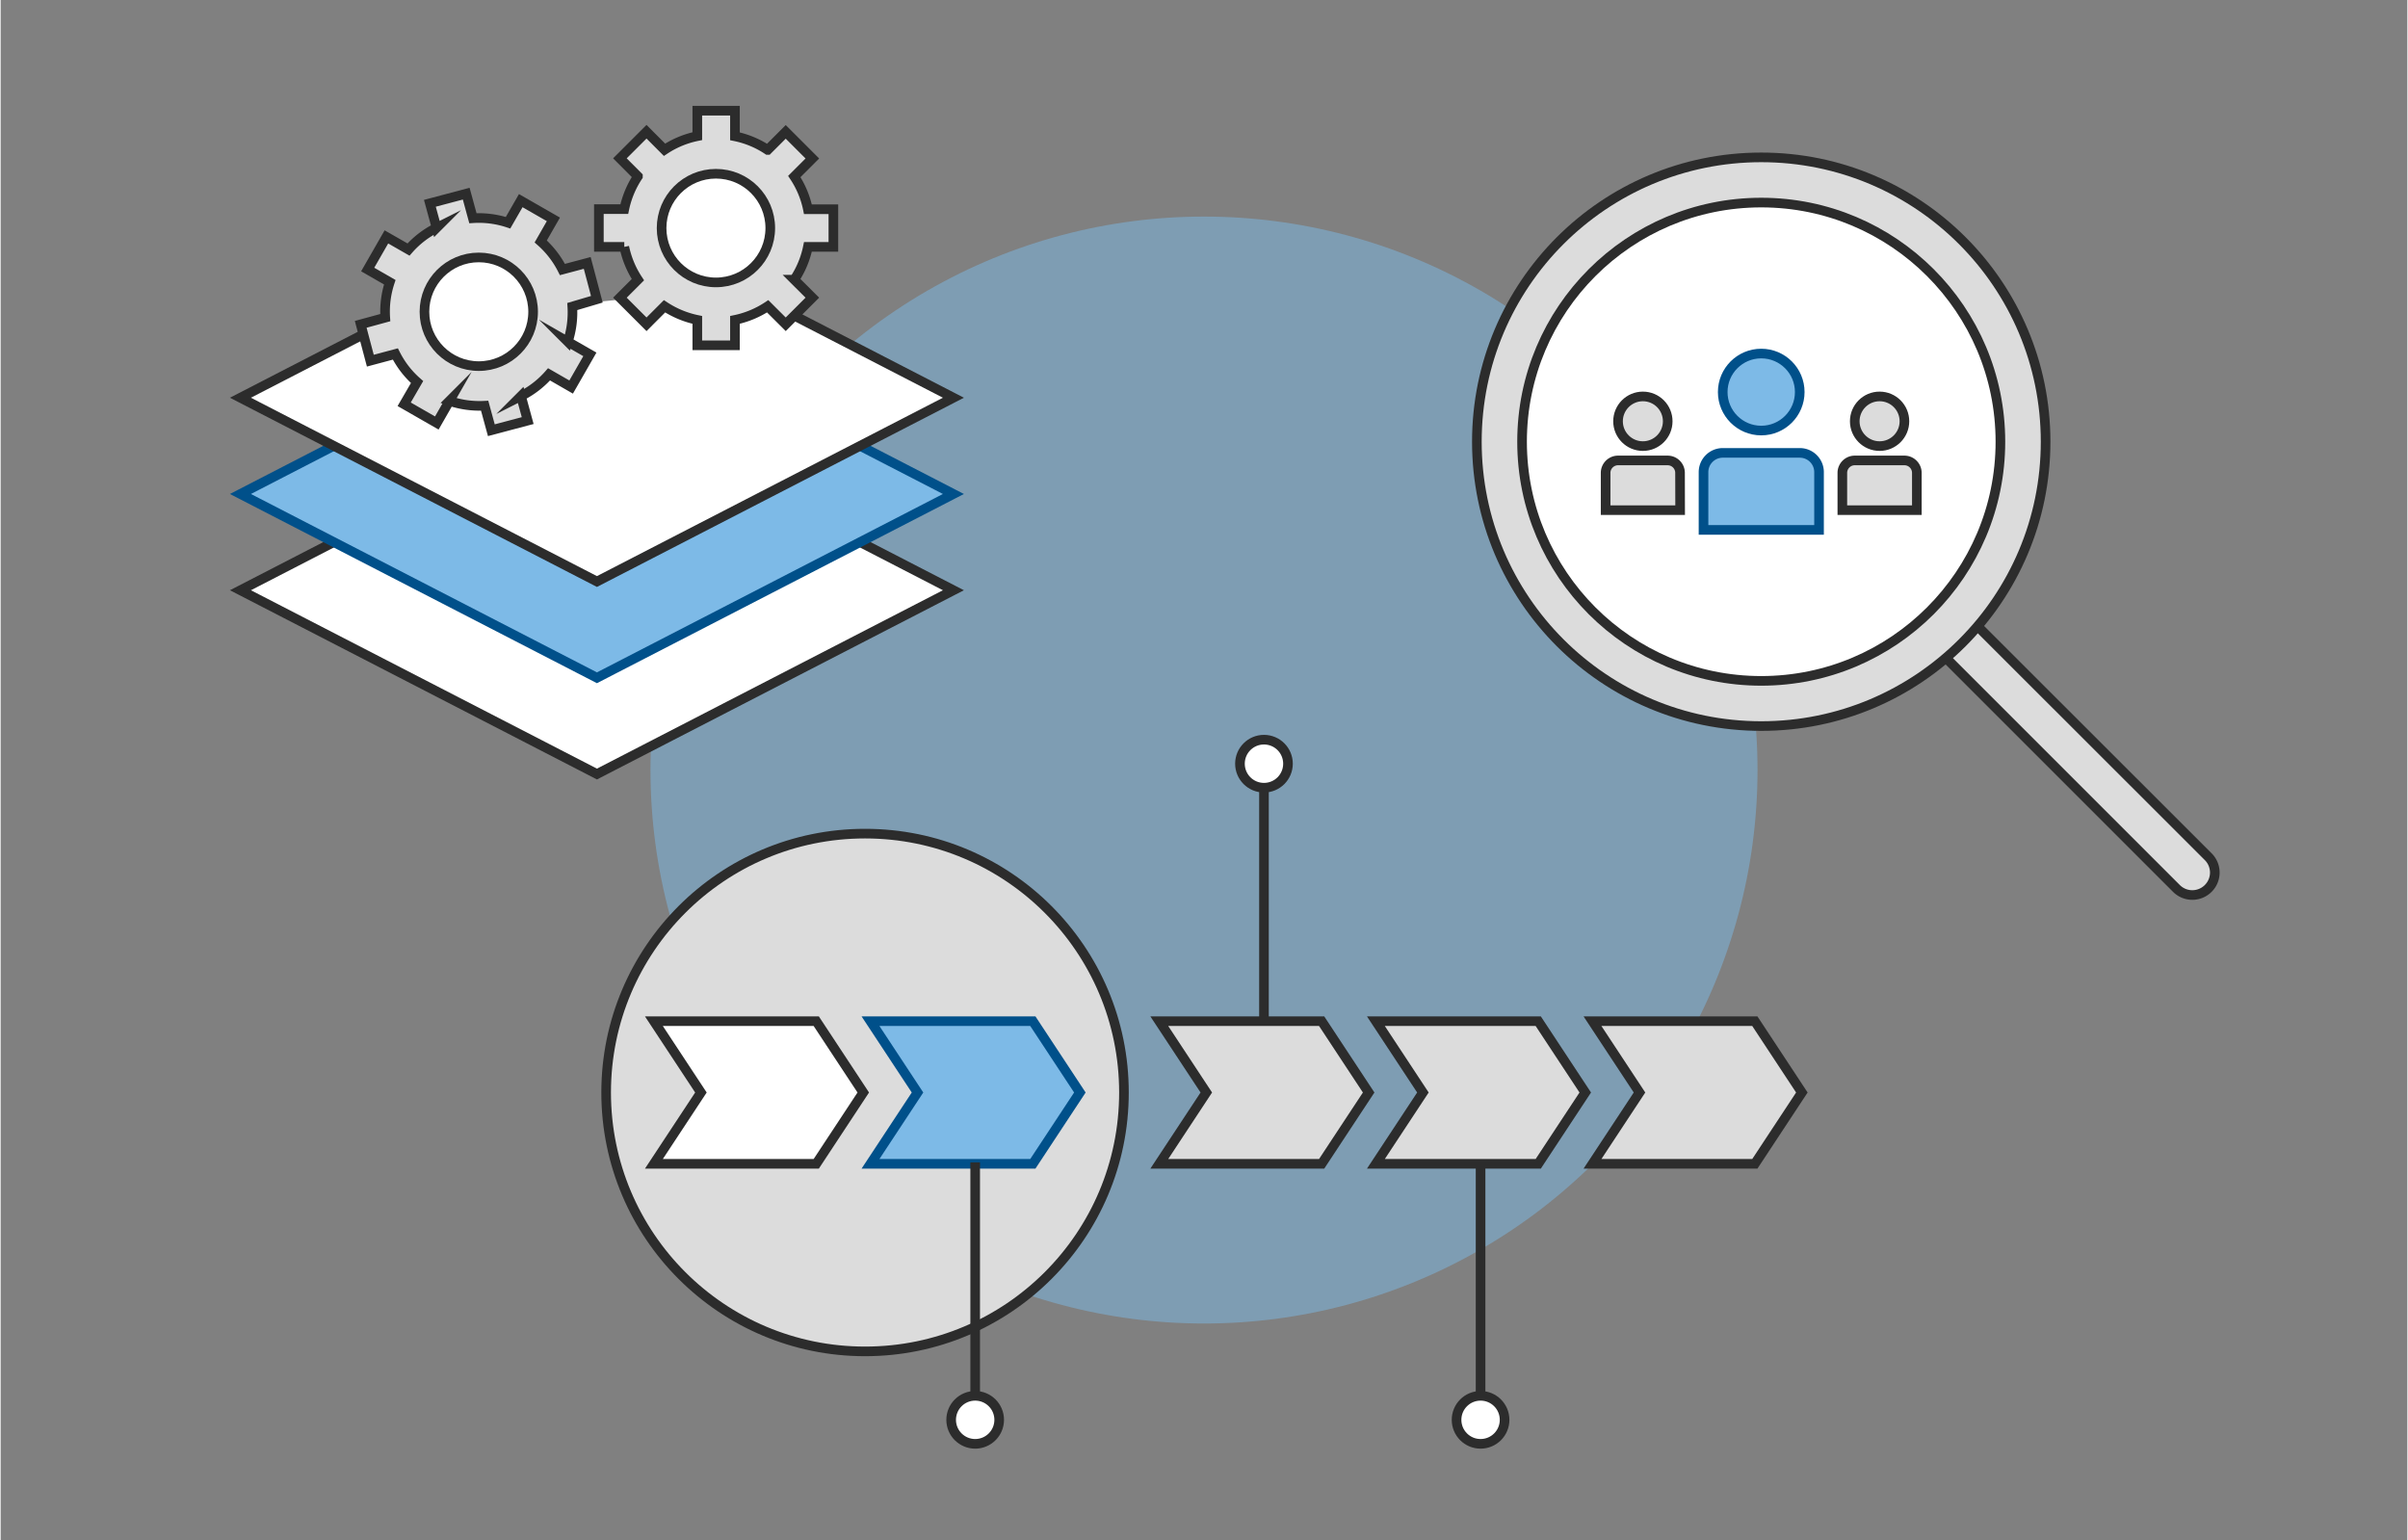 <?xml version="1.0"?>
<svg xmlns="http://www.w3.org/2000/svg" version="1.1" width="1110" height="710" viewBox="0 0 65535 41942"><rect x="0" y="0" width="65535" height="41942" fill="#808080" stroke="none"/><svg viewBox="0 0 500 320" width="65535" height="41942"><defs><style>.cls-1,.cls-4{fill:#7dbae7;}.cls-1{opacity:0.5;}.cls-2{fill:#dcdcdc;}.cls-2,.cls-3{stroke:#2c2c2c;}.cls-2,.cls-3,.cls-4{stroke-miterlimit:10;stroke-width:2px;}.cls-3{fill:#fff;}.cls-4{stroke:#00508a;}</style></defs><g id="bg"><circle class="cls-1" cx="250" cy="160" r="115"/></g><g id="draw"><circle class="cls-2" cx="179.58" cy="227" r="53.79"/><polygon class="cls-3" points="169.44 241.82 135.71 241.82 145.48 227 135.71 212.18 169.44 212.18 179.21 227 169.44 241.82"/><polygon class="cls-4" points="214.44 241.82 180.71 241.82 190.48 227 180.71 212.18 214.44 212.18 224.21 227 214.44 241.82"/><polygon class="cls-2" points="274.44 241.82 240.71 241.82 250.48 227 240.71 212.18 274.44 212.18 284.21 227 274.44 241.82"/><polygon class="cls-2" points="319.44 241.82 285.71 241.82 295.48 227 285.71 212.18 319.44 212.18 329.21 227 319.44 241.82"/><polygon class="cls-2" points="364.44 241.82 330.71 241.82 340.48 227 330.71 212.18 364.44 212.18 374.21 227 364.44 241.82"/><circle class="cls-3" cx="202.46" cy="295.01" r="4.99"/><line class="cls-3" x1="202.46" y1="241.52" x2="202.46" y2="290.03"/><circle class="cls-3" cx="307.46" cy="295.01" r="4.99"/><line class="cls-3" x1="307.46" y1="241.52" x2="307.46" y2="290.03"/><circle class="cls-3" cx="262.46" cy="158.68" r="4.99"/><line class="cls-3" x1="262.46" y1="212.18" x2="262.46" y2="163.67"/><path class="cls-2" d="M410.82,130.23,458.63,178a4.65,4.65,0,0,1,0,6.6h0a4.67,4.67,0,0,1-6.6,0l-47.81-47.81"/><circle class="cls-2" cx="365.77" cy="91.78" r="59.08"/><circle class="cls-3" cx="365.77" cy="91.78" r="49.69"/><circle class="cls-4" cx="365.77" cy="81.46" r="8"/><path class="cls-4" d="M377.78,110.1h-24v-12a4,4,0,0,1,4-4h16a4,4,0,0,1,4,4Z"/><circle class="cls-2" cx="390.36" cy="87.53" r="5.16"/><path class="cls-2" d="M398.1,106H382.62V98.25a2.59,2.59,0,0,1,2.58-2.58h10.32a2.59,2.59,0,0,1,2.58,2.58Z"/><circle class="cls-2" cx="341.18" cy="87.53" r="5.16"/><path class="cls-2" d="M348.92,106H333.44V98.25A2.59,2.59,0,0,1,336,95.67h10.32a2.58,2.58,0,0,1,2.58,2.58Z"/><polygon class="cls-3" points="123.88 160.83 49.81 122.64 123.88 84.44 197.94 122.64 123.88 160.83"/><polygon class="cls-4" points="123.88 140.83 49.81 102.64 123.88 64.44 197.94 102.64 123.88 140.83"/><polyline class="cls-3" points="153.58 59.76 197.94 82.64 123.88 120.83 49.81 82.64 79.94 67.1"/><path class="cls-2" d="M173,51.3V43.48h-5.29a19.14,19.14,0,0,0-2.83-6.8l3.75-3.75-5.53-5.53-3.75,3.75a19.14,19.14,0,0,0-6.8-2.83V23h-7.82v5.29a19.18,19.18,0,0,0-6.81,2.83l-3.74-3.75-5.53,5.53,3.74,3.75a19.51,19.51,0,0,0-2.83,6.8h-5.28V51.3h5.28a19.56,19.56,0,0,0,2.83,6.81l-3.74,3.74,5.53,5.53,3.74-3.74a19.56,19.56,0,0,0,6.81,2.83v5.28h7.82V66.47a19.51,19.51,0,0,0,6.8-2.83l3.75,3.74,5.53-5.53-3.75-3.74a19.18,19.18,0,0,0,2.83-6.81Z"/><circle class="cls-3" cx="148.6" cy="47.39" r="11.29"/><path class="cls-2" d="M123.86,62.18l-2-7.55L116.71,56a19.46,19.46,0,0,0-4.51-5.83l2.63-4.59-6.78-3.89-2.64,4.59a19.4,19.4,0,0,0-7.3-.94l-1.39-5.1-7.55,2,1.39,5.1a19.21,19.21,0,0,0-5.83,4.51l-4.59-2.63-3.89,6.78,4.59,2.64A19.43,19.43,0,0,0,79.9,66l-5.1,1.39,2,7.55L82,73.55a19.21,19.21,0,0,0,4.51,5.83L83.83,84l6.78,3.89,2.63-4.59a19.48,19.48,0,0,0,7.31,1l1.39,5.09,7.55-2-1.39-5.09a19.4,19.4,0,0,0,5.83-4.52l4.59,2.64,3.89-6.79-4.59-2.63a19.48,19.48,0,0,0,.94-7.31Z"/><circle class="cls-3" cx="99.33" cy="64.78" r="11.29"/></g></svg></svg>
